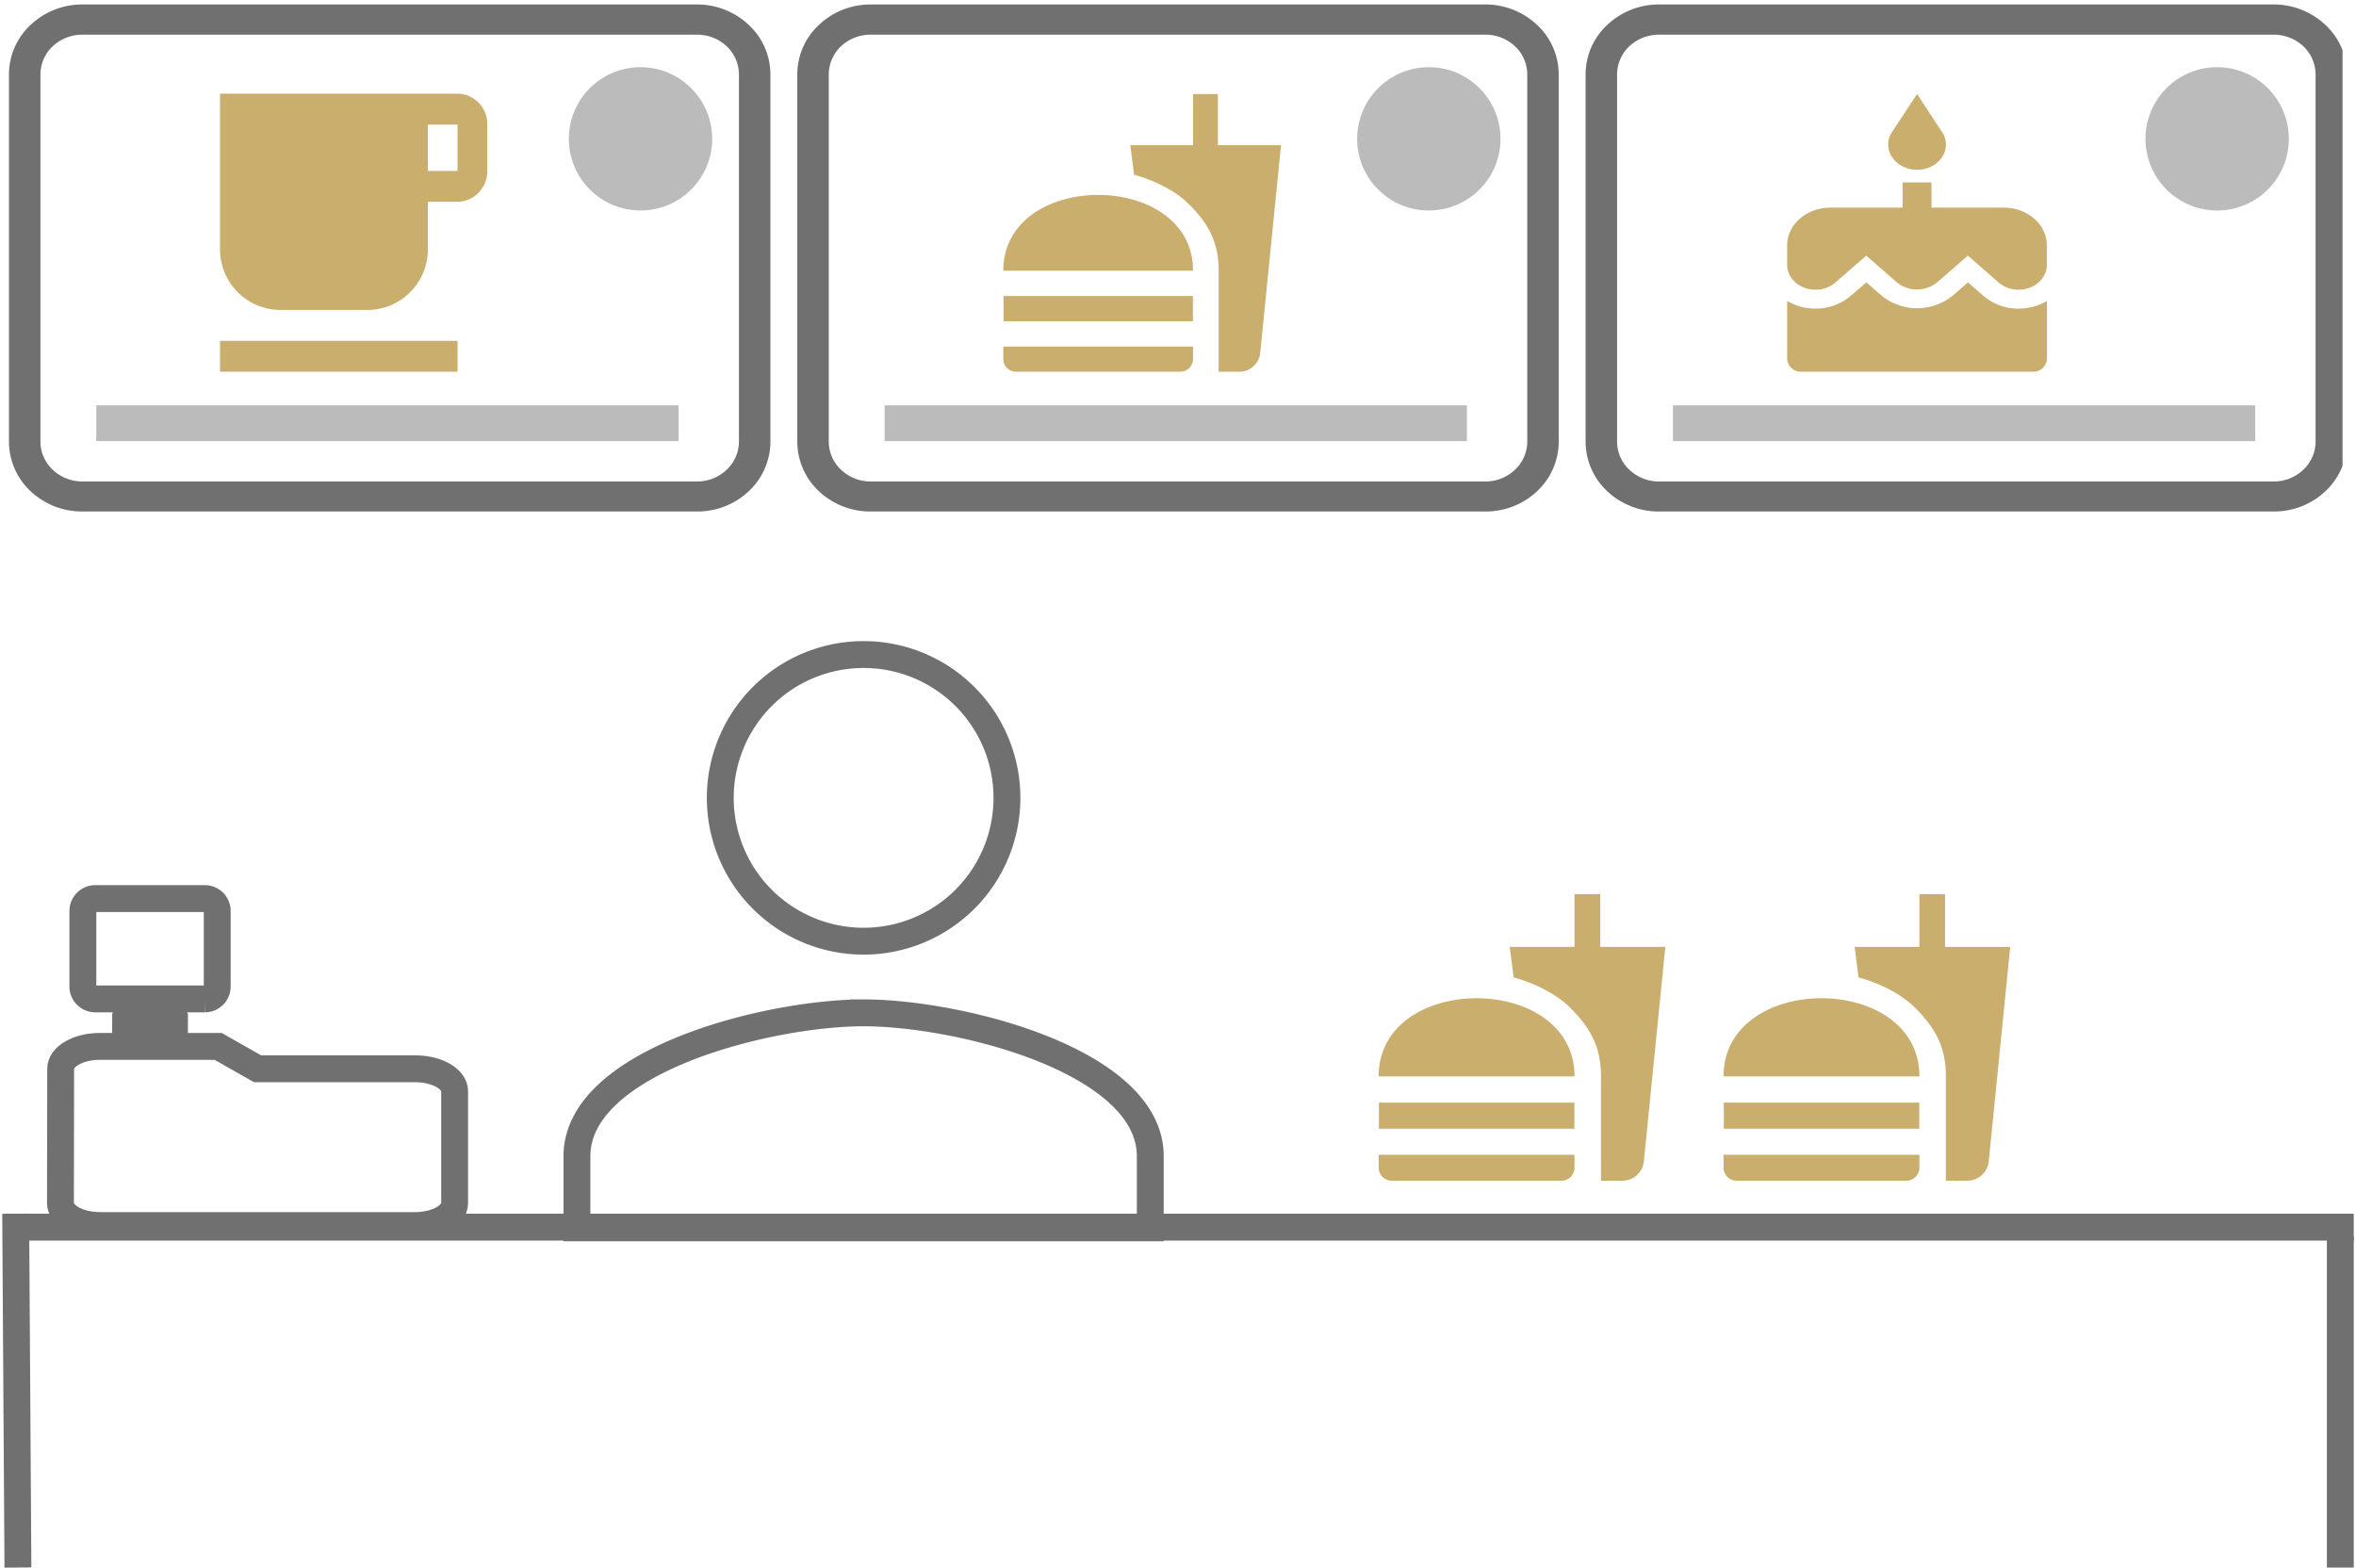 <svg xmlns="http://www.w3.org/2000/svg" xmlns:xlink="http://www.w3.org/1999/xlink" width="526" height="350.019" viewBox="0 0 526 350.019">
  <defs>
    <clipPath id="clip-path">
      <rect width="524.5" height="6" fill="none"/>
    </clipPath>
    <clipPath id="clip-path-2">
      <rect width="151" height="70.99" fill="none"/>
    </clipPath>
    <clipPath id="clip-path-3">
      <rect width="521" height="118.008" fill="none"/>
    </clipPath>
  </defs>
  <g id="Group_10" data-name="Group 10" transform="translate(-1056 -633)">
    <g id="Group_9" data-name="Group 9" transform="translate(1056 633)">
      <g id="Group_2" data-name="Group 2" transform="translate(1 271)">
        <line id="Line_1" data-name="Line 1" x1="0.5" y1="79" transform="translate(2.5)" fill="none" stroke="#707070" stroke-width="6"/>
        <line id="Line_2" data-name="Line 2" y1="74" transform="translate(521.5 5)" fill="none" stroke="#707070" stroke-width="6"/>
        <g id="Component_1_1" data-name="Component 1 – 1" clip-path="url(#clip-path)">
          <path id="Path_49" data-name="Path 49" d="M0,0H524.5" transform="translate(0 3)" fill="none" stroke="#707070" stroke-width="6"/>
        </g>
      </g>
      <g id="baseline-fastfood-24px" transform="translate(307.801 199.639)" clip-path="url(#clip-path-2)">
        <g id="baseline-fastfood-24px-2" data-name="baseline-fastfood-24px" transform="translate(-1 -1)">
          <path id="Path_21" data-name="Path 21" d="M50.629,64.986h4.829A4.807,4.807,0,0,0,60.2,60.738L65,12.785H50.455V1H44.724V12.785H30.265l.873,6.809c4.975,1.368,9.629,3.841,12.422,6.576,4.189,4.132,7.069,8.409,7.069,15.393ZM1,62.076V59.2H44.724v2.881a2.924,2.924,0,0,1-2.938,2.91H3.938A2.924,2.924,0,0,1,1,62.076ZM44.724,41.708C44.724,18.43,1,18.43,1,41.708ZM1.058,47.556H44.695v5.82H1.058Z" transform="translate(0 0)" fill="#caae6d"/>
        </g>
        <g id="baseline-fastfood-24px-3" data-name="baseline-fastfood-24px" transform="translate(76 -1)">
          <path id="Path_21-2" data-name="Path 21" d="M50.629,64.986h4.829A4.807,4.807,0,0,0,60.2,60.738L65,12.785H50.455V1H44.724V12.785H30.265l.873,6.809c4.975,1.368,9.629,3.841,12.422,6.576,4.189,4.132,7.069,8.409,7.069,15.393ZM1,62.076V59.2H44.724v2.881a2.924,2.924,0,0,1-2.938,2.91H3.938A2.924,2.924,0,0,1,1,62.076ZM44.724,41.708C44.724,18.43,1,18.43,1,41.708ZM1.058,47.556H44.695v5.82H1.058Z" transform="translate(0 0)" fill="#caae6d"/>
        </g>
      </g>
      <g id="Group_1" data-name="Group 1" transform="translate(13.5 200.638)">
        <path id="Path_28" data-name="Path 28" d="M28.273,2H3.727A2.772,2.772,0,0,0,1,4.8V21.6a2.772,2.772,0,0,0,2.727,2.8h9.545l-2.727,4.2V30H21.455V28.6l-2.727-4.2h9.545A2.772,2.772,0,0,0,31,21.6V4.8A2.772,2.772,0,0,0,28.273,2Z" transform="translate(4 -2)" fill="none" stroke="#707070" stroke-width="6"/>
        <path id="Path_29" data-name="Path 29" d="M37.2,4H10.8C5.96,4,2.044,6.25,2.044,9L2,39c0,2.75,3.96,5,8.8,5H81.2c4.84,0,8.8-2.25,8.8-5V14c0-2.75-3.96-5-8.8-5H46Z" transform="translate(-2 29)" fill="none" stroke="#707070" stroke-width="6"/>
        <line id="Line_14" data-name="Line 14" x2="3" transform="translate(19 24.5)" fill="none" stroke="#707070" stroke-width="4"/>
      </g>
      <g id="baseline-space_bar-24px" transform="translate(305.693 212.684)">
        <path id="Path_31" data-name="Path 31" d="M0,0H24V24H0Z" fill="none"/>
      </g>
      <g id="baseline-free_breakfast-24px" transform="translate(32.679 19)">
        <path id="Path_15" data-name="Path 15" d="M0,0H78.274V51.813H0Z" fill="none"/>
        <path id="Path_16" data-name="Path 16" d="M57.027,3H4V37.492a13.531,13.531,0,0,0,13.257,13.8H37.142A13.531,13.531,0,0,0,50.4,37.492V27.145h6.628a6.766,6.766,0,0,0,6.628-6.9V9.9A6.744,6.744,0,0,0,57.027,3Zm0,17.246H50.4V9.9h6.628ZM4,58.188H57.027v6.9H4Z" transform="translate(12.446 -1.086)" fill="#caae6d"/>
      </g>
      <g id="baseline-fastfood-24px-4" data-name="baseline-fastfood-24px" transform="translate(223 16)">
        <path id="Path_21-3" data-name="Path 21" d="M49.078,62.99h4.678a4.657,4.657,0,0,0,4.594-4.116L63,12.417H48.909V1H43.357V12.417H29.351l.845,6.6c4.819,1.325,9.328,3.721,12.034,6.371,4.058,4,6.848,8.147,6.848,14.913V62.99ZM1,60.171V57.38H43.357v2.791a2.833,2.833,0,0,1-2.846,2.819H3.846A2.833,2.833,0,0,1,1,60.171ZM43.357,40.438C43.357,17.886,1,17.886,1,40.438ZM1.056,46.1H43.329v5.638H1.056Z" transform="translate(0 4)" fill="#caae6d"/>
        <path id="Path_22" data-name="Path 22" d="M0,0H64V64H0Z" fill="none"/>
      </g>
      <g id="baseline-cake-24px" transform="translate(398 19)">
        <path id="Path_17" data-name="Path 17" d="M0,0H64V64H0Z" fill="none"/>
        <path id="Path_18" data-name="Path 18" d="M32,16.909c3.577,0,6.444-2.536,6.444-5.636a4.877,4.877,0,0,0-.934-2.9L32,0,26.49,8.37a4.877,4.877,0,0,0-.934,2.9C25.556,14.373,28.456,16.909,32,16.909ZM46.822,45.063l-3.448-3.015-3.48,3.015a12.63,12.63,0,0,1-15.757,0L20.69,42.047l-3.512,3.015a11.921,11.921,0,0,1-7.862,2.846A12.342,12.342,0,0,1,3,46.19V59.182A3.05,3.05,0,0,0,6.222,62H57.778A3.05,3.05,0,0,0,61,59.182V46.19a12.342,12.342,0,0,1-6.316,1.719A11.921,11.921,0,0,1,46.822,45.063Zm4.511-19.7H35.222V19.727H28.778v5.636H12.667C7.318,25.364,3,29.14,3,33.818v4.34c0,3.044,2.836,5.524,6.316,5.524a6.66,6.66,0,0,0,4.447-1.606l6.9-6,6.863,6a7.149,7.149,0,0,0,8.926,0l6.9-6,6.863,6a6.721,6.721,0,0,0,4.447,1.606c3.48,0,6.316-2.48,6.316-5.524v-4.34C61,29.14,56.682,25.364,51.333,25.364Z" transform="translate(-2 2)" fill="#caae6d"/>
      </g>
      <g id="Repeat_Grid_4" data-name="Repeat Grid 4" transform="translate(2 1)" clip-path="url(#clip-path-3)">
        <g transform="translate(-1057 -641)">
          <path id="path22" d="M12493.348,9183h137.3a16.757,16.757,0,0,1,11.544,4.584A15.112,15.112,0,0,1,12647,9198.6v82.006a15.2,15.2,0,0,1-4.806,11.056,16.725,16.725,0,0,1-11.544,4.545h-137.3a16.722,16.722,0,0,1-11.54-4.545,15.193,15.193,0,0,1-4.807-11.056V9198.6a15.106,15.106,0,0,1,4.807-11.019A16.754,16.754,0,0,1,12493.348,9183Zm118.53,128h-99.755v-6.7h99.755Zm18.773-121.259h-137.3a9.67,9.67,0,0,0-6.574,2.581,8.69,8.69,0,0,0-2.749,6.28v82.006a8.62,8.62,0,0,0,2.749,6.278,9.519,9.519,0,0,0,6.574,2.62h137.3a9.53,9.53,0,0,0,6.58-2.62,8.632,8.632,0,0,0,2.745-6.278V9198.6a8.7,8.7,0,0,0-2.745-6.28A9.682,9.682,0,0,0,12630.651,9189.74Z" transform="translate(-11420 -8542)" fill="#707070"/>
          <line id="Line_15" data-name="Line 15" x2="130" transform="translate(1076.5 734.5)" fill="none" stroke="#bbb" stroke-width="8"/>
          <circle id="Ellipse_1" data-name="Ellipse 1" cx="16" cy="16" r="16" transform="translate(1182 655)" fill="#bbb"/>
        </g>
        <g transform="translate(-881 -641)">
          <path id="path22-2" data-name="path22" d="M12493.348,9183h137.3a16.757,16.757,0,0,1,11.544,4.584A15.112,15.112,0,0,1,12647,9198.6v82.006a15.2,15.2,0,0,1-4.806,11.056,16.725,16.725,0,0,1-11.544,4.545h-137.3a16.722,16.722,0,0,1-11.54-4.545,15.193,15.193,0,0,1-4.807-11.056V9198.6a15.106,15.106,0,0,1,4.807-11.019A16.754,16.754,0,0,1,12493.348,9183Zm118.53,128h-99.755v-6.7h99.755Zm18.773-121.259h-137.3a9.67,9.67,0,0,0-6.574,2.581,8.69,8.69,0,0,0-2.749,6.28v82.006a8.62,8.62,0,0,0,2.749,6.278,9.519,9.519,0,0,0,6.574,2.62h137.3a9.53,9.53,0,0,0,6.58-2.62,8.632,8.632,0,0,0,2.745-6.278V9198.6a8.7,8.7,0,0,0-2.745-6.28A9.682,9.682,0,0,0,12630.651,9189.74Z" transform="translate(-11420 -8542)" fill="#707070"/>
          <line id="Line_15-2" data-name="Line 15" x2="130" transform="translate(1076.5 734.5)" fill="none" stroke="#bbb" stroke-width="8"/>
          <circle id="Ellipse_1-2" data-name="Ellipse 1" cx="16" cy="16" r="16" transform="translate(1182 655)" fill="#bbb"/>
        </g>
        <g transform="translate(-705 -641)">
          <path id="path22-3" data-name="path22" d="M12493.348,9183h137.3a16.757,16.757,0,0,1,11.544,4.584A15.112,15.112,0,0,1,12647,9198.6v82.006a15.2,15.2,0,0,1-4.806,11.056,16.725,16.725,0,0,1-11.544,4.545h-137.3a16.722,16.722,0,0,1-11.54-4.545,15.193,15.193,0,0,1-4.807-11.056V9198.6a15.106,15.106,0,0,1,4.807-11.019A16.754,16.754,0,0,1,12493.348,9183Zm118.53,128h-99.755v-6.7h99.755Zm18.773-121.259h-137.3a9.67,9.67,0,0,0-6.574,2.581,8.69,8.69,0,0,0-2.749,6.28v82.006a8.62,8.62,0,0,0,2.749,6.278,9.519,9.519,0,0,0,6.574,2.62h137.3a9.53,9.53,0,0,0,6.58-2.62,8.632,8.632,0,0,0,2.745-6.278V9198.6a8.7,8.7,0,0,0-2.745-6.28A9.682,9.682,0,0,0,12630.651,9189.74Z" transform="translate(-11420 -8542)" fill="#707070"/>
          <line id="Line_15-3" data-name="Line 15" x2="130" transform="translate(1076.5 734.5)" fill="none" stroke="#bbb" stroke-width="8"/>
          <circle id="Ellipse_1-3" data-name="Ellipse 1" cx="16" cy="16" r="16" transform="translate(1182 655)" fill="#bbb"/>
        </g>
      </g>
      <line id="Line_12" data-name="Line 12" x2="17" transform="translate(32.5 213.195)" fill="none"/>
      <rect id="Rectangle_1" data-name="Rectangle 1" width="526" height="349.5" fill="none"/>
      <path id="Path_48" data-name="Path 48" d="M68,68A32,32,0,1,0,36,36,31.991,31.991,0,0,0,68,68Zm0,16C46.64,84,4,94.72,4,116v16H132V116C132,94.72,89.36,84,68,84Z" transform="translate(124.809 142.149)" fill="none" stroke="#707070" stroke-width="6"/>
    </g>
  </g>
</svg>
